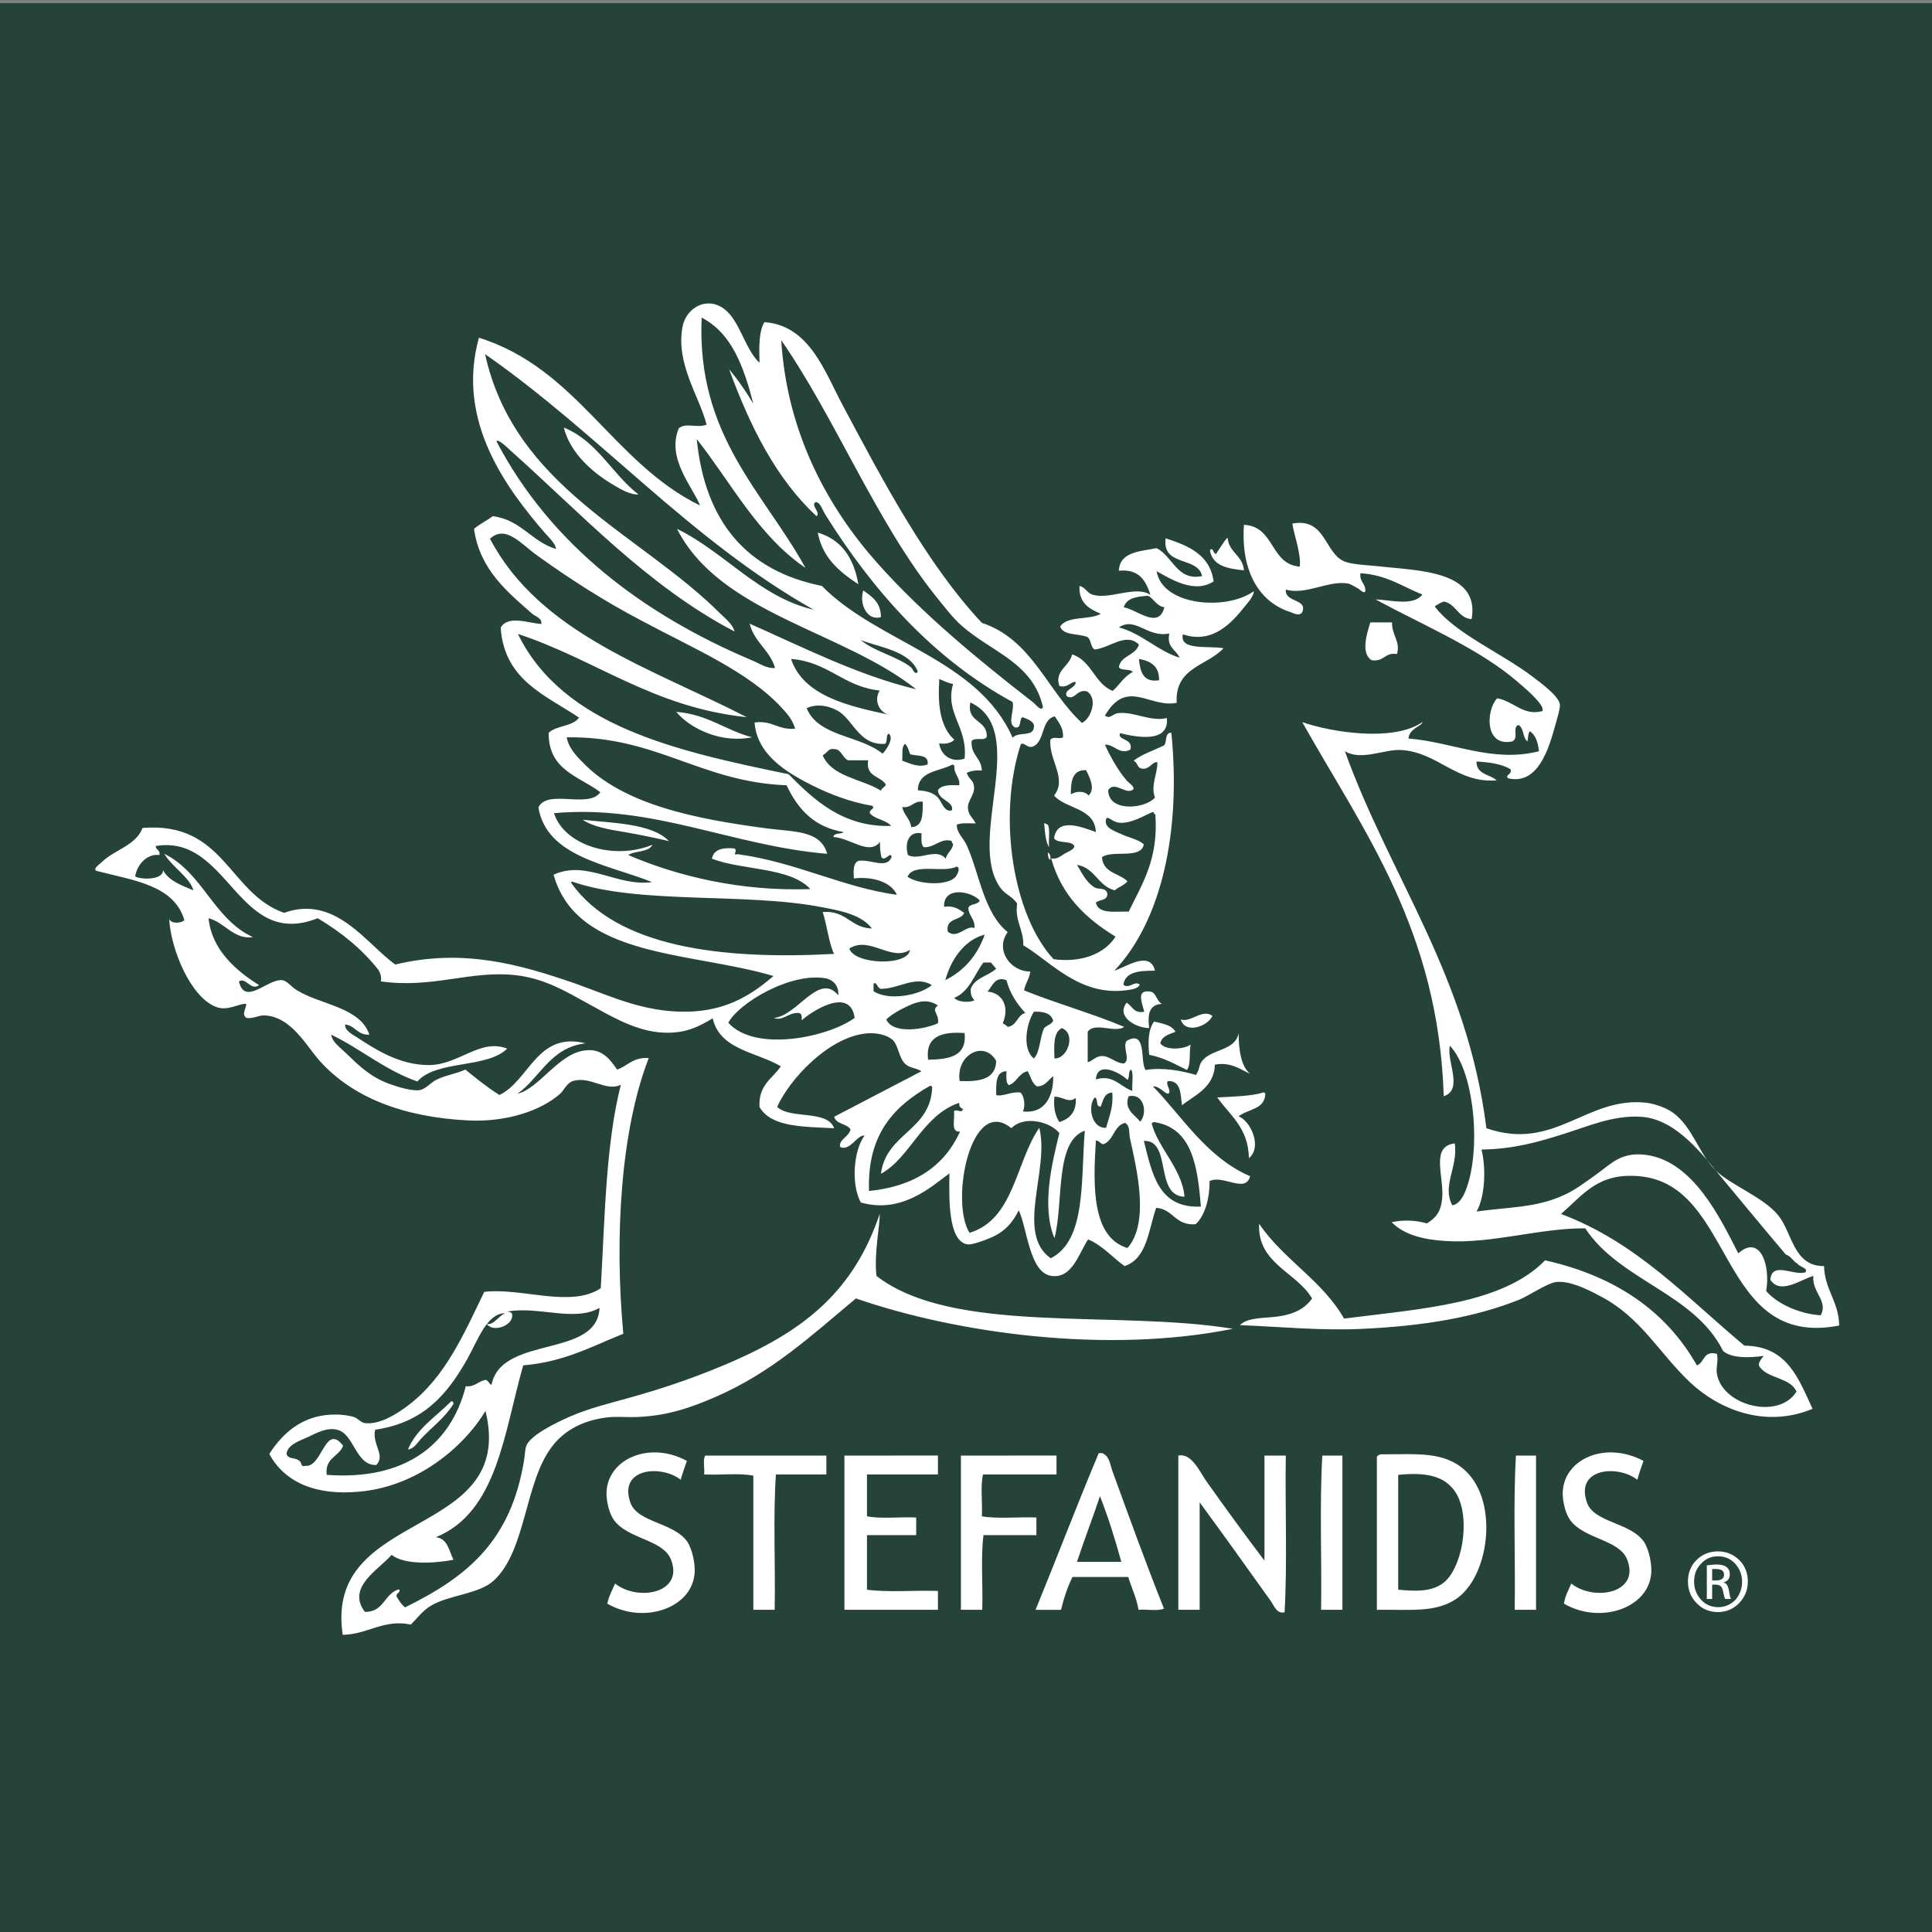 <?xml version="1.0" encoding="utf-8"?>
<!-- Generator: Adobe Illustrator 16.0.0, SVG Export Plug-In . SVG Version: 6.00 Build 0)  -->
<!DOCTYPE svg PUBLIC "-//W3C//DTD SVG 1.1//EN" "http://www.w3.org/Graphics/SVG/1.1/DTD/svg11.dtd">
<svg version="1.1" id="Layer_1" xmlns="http://www.w3.org/2000/svg" xmlns:xlink="http://www.w3.org/1999/xlink" x="0px" y="0px"
	 width="612px" height="612px" viewBox="0 0 612 612" enable-background="new 0 0 612 612" xml:space="preserve">
<rect x="0" y="0" width="612" height="612" fill="#808080" stroke="none"/>
<rect y="1" fill="#254339" width="612.666" height="612"/>
<path fill="#FFFFFF" d="M178.603,135.444c10.655,4.288,15.204,14.685,23.65,21.182c-2.469,0.13-5.328-1.43-7.667-2.858
	C188.088,149.997,180.682,143.761,178.603,135.444 M271.902,185.083c-1.429-8.316-5.328-14.164-12.864-16.373
	C260.598,176.896,266.056,181.185,271.902,185.083z M385.213,175.467c-1.039-0.13-0.909-2.339-1.948-1.169
	c0.779,4.938,5.587,5.848,10.785,6.367c-0.392-4.809-4.81-5.588-5.198-10.396C387.422,171.829,386.383,173.778,385.213,175.467z
	 M279.05,195.478c0-4.678-2.859-6.497-5.587-8.445C272.033,191.579,274.892,196.778,279.05,195.478z M434.072,197.168
	c-1.039,3.378-3.119,9.745,0.391,11.954c4.027,0.65,4.157-2.598,8.057-1.948c1.169-4.028-1.688-5.978-1.56-10.007
	C438.62,197.168,436.411,197.168,434.072,197.168z M238.248,233.552c-8.446-2.209-14.034-7.277-24.04-8.057
	C218.886,231.083,228.762,235.501,238.248,233.552z M197.834,263.569c5.198,0.909,10.136,1.948,14.034,2.858
	c-5.328-5.718-18.582-5.718-27.288-6.758C187.829,261.88,192.896,262.79,197.834,263.569z M332.326,268.377
	c-0.26-2.339,0.391-5.587-0.39-7.147c-0.521,0-0.521-0.52-1.17-0.39C331.026,263.569,331.156,266.558,332.326,268.377z
	 M332.716,272.405c0.13-1.169-0.13-2.078-0.779-2.339C331.937,271.236,332.066,272.016,332.716,272.405z M364.422,314.116
	c-4.287-0.65-2.988,2.729-1.948,6.367c-3.379,0.648-3.771-1.818-5.588-2.859c-3.379,4.289,2.599,7.928,7.146,8.057
	c-0.52-3.898-0.26-7.535,4.028-7.666C366.241,316.976,366.241,314.376,364.422,314.116z M374.039,322.952
	c1.429,4.809,8.705,2.078,10.006-1.17C380.795,319.444,377.287,323.991,374.039,322.952z M364.032,334.128
	c4.679,0.908,8.188,2.986,11.955,4.809c1.3-1.689,0.649-5.459,1.169-8.057c-2.079,1.559-8.057,1.949-9.614-0.391
	c0.52-2.34,2.857-2.859,4.808-3.639c-1.169-2.209-4.158-2.6-6.757-3.25C363.643,326.071,363.643,330.489,364.032,334.128z
	 M400.807,346.472c0-0.26-0.39-0.52-0.78-0.389c-3.379,1.17-10.005,1.299-14.424,1.559c4.028,5.719,9.876,9.615,10.006,19.232
	c4.288-3.51,0.649-11.695-3.248-13.254C395.219,351.28,400.676,351.54,400.807,346.472z M129.225,459.134
	c1.819-0.131,2.989-2.08,4.028-3.248c3.639-3.9,7.667-6.758,10.396-11.176c0-0.521-0.13-0.91-0.78-0.779
	C138.19,448.737,132.083,452.376,129.225,459.134z M192.118,473.038c0,2.469,0.779,6.234,2.338,8.445
	c4.418,6.107,15.463,6.107,18.063,12.475c4.288,10.785-10.525,13.385-17.672,7.666c-0.91,2.08-1.949,3.898-2.469,6.367
	c11.695,6.758,27.158,1.301,27.678-10.006c0.13-2.6-0.649-7.018-2.339-9.615c-4.418-6.236-15.853-5.979-18.063-12.475
	c-3.768-10.916,9.876-11.955,15.983-7.146c0.52-2.078,1.299-4.027,1.949-5.979C205.63,456.274,192.247,462.253,192.118,473.038z
	 M348.05,460.304c-6.889,16.373-13.255,33.135-20.013,49.639c2.729,0,5.327,0,8.058,0c0.909-3.77,2.078-7.277,3.638-10.396
	c5.848,0,11.695,0,17.673,0c1.04,3.508,2.6,6.496,3.248,10.396c2.601-0.262,6.107,0.52,8.058-0.391
	c-5.587-13.904-11.306-29.758-16.372-43.66c-0.649-1.82-0.91-4.809-3.249-5.588C348.568,460.304,348.309,460.304,348.05,460.304z
	 M348.439,473.948c2.6,6.625,4.809,13.645,6.757,20.789c-4.678,0-9.355,0-14.034,0C343.501,487.591,346.101,480.964,348.439,473.948
	z M495.016,473.038c0,2.469,0.779,6.234,2.339,8.445c4.418,6.107,15.463,6.107,18.063,12.475
	c4.286,10.785-10.526,13.385-17.674,7.666c-0.909,2.08-1.948,3.898-2.339,6.367c11.695,6.758,27.158,1.301,27.68-10.006
	c0.129-2.6-0.65-7.018-2.34-9.615c-4.419-6.236-15.854-5.979-18.063-12.475c-3.77-10.916,9.875-11.955,15.981-7.146
	c0.521-2.078,1.301-4.027,1.949-5.979C508.399,456.274,495.146,462.253,495.016,473.038z M436.151,461.472
	c0,16.113,0,32.357,0,48.471c10.655-0.131,18.321,0.908,24.819-3.25c10.654-6.756,14.033-30.666,3.248-40.801
	c-6.757-6.238-15.203-5.199-26.898-5.199C436.801,460.823,436.411,461.083,436.151,461.472z M442.908,503.573
	c0-12.084,0-24.301,0-36.385c8.058-0.779,14.813-0.129,18.452,5.979c4.679,8.188,1.689,24.17-4.418,28.457
	C453.174,504.224,448.755,504.093,442.908,503.573z M223.434,461.083c-0.91,1.17-0.13,4.156-0.39,5.977
	c5.067,0.26,11.175-0.52,15.593,0.391c0,14.162,0,28.328,0,42.492c2.209,0,4.548,0,6.757,0c0.26-14.164-0.52-29.367,0.39-42.883
	c5.328,0,10.655,0,15.983,0c0-1.949,0-4.027,0-5.977C249.033,461.083,236.167,461.083,223.434,461.083z M267.484,461.083
	c0,16.242,0,32.613,0,48.857c9.875,0,19.751,0,29.627,0c0-1.947,0-4.027,0-5.977c-7.407-0.262-15.723,0.518-22.48-0.391
	c0-5.719,0-11.436,0-17.283c5.197,0,10.395,0,15.593,0c0-1.818,0-3.77,0-5.586c-5.068-0.262-11.175,0.518-15.593-0.391
	c0-4.42,0-8.838,0-13.256c7.536,0,14.943,0,22.48,0c0-1.949,0-4.027,0-5.977C287.235,461.083,277.359,461.083,267.484,461.083z
	 M304.389,461.083c0,16.242,0,32.613,0,48.857c2.208,0,4.547,0,6.757,0c0.26-7.797-0.521-16.502,0.39-23.648
	c5.589,0,11.176,0,16.764,0c0-1.82,0-3.77,0-5.588c-5.588-0.262-12.346,0.52-17.283-0.391c0.261-4.289-0.521-9.615,0.391-13.254
	c7.797,0,15.464,0,23.261,0c0-1.949,0-4.029,0-5.979C324.659,461.083,314.523,461.083,304.389,461.083z M382.095,469.14
	c-2.079-2.99-4.679-8.967-8.836-8.057c0,16.242,0,32.613,0,48.857c2.208,0,4.547,0,6.757,0c0-11.305,0-22.74,0-34.045
	c7.536,10.266,15.333,21.18,22.479,31.188c1.039,1.428,1.949,4.287,4.419,3.639c0.908-15.725,0.129-33.266,0.39-49.639
	c-2.21,0-4.549,0-6.757,0c0,11.045,0,22.219,0,33.266C394.699,486.681,388.072,477.585,382.095,469.14z M418.868,461.083
	c-0.908,15.463-0.13,32.746-0.39,48.857c2.209,0,4.549,0,6.757,0c0-16.244,0-32.615,0-48.857
	C423.156,461.083,421.077,461.083,418.868,461.083z M480.202,461.083c-0.909,15.463-0.131,32.746-0.39,48.857
	c2.208,0,4.547,0,6.757,0c0-16.244,0-32.615,0-48.857C484.49,461.083,482.281,461.083,480.202,461.083z M278.66,384.546
	c-8.056,23.91-23.13,36.385-46.13,46.52c-9.746,4.289-21.181,8.447-34.045,11.955c-5.587,1.561-11.564,2.988-17.672,5.588
	c-5.067,2.209-12.604,5.979-14.034,9.227c-0.52,1.17-0.52,3.508-0.78,4.809c-4.158,25.209-17.542,36.645-37.684,46.52
	c-1.039-0.779-1.689-1.818-2.339-2.857c-1.299-1.689,1.3-1.689,0.39-2.859c-4.678,1.301-4.678,7.277-10.785,7.146
	c-5.978-7.926,4.678-13.514,8.446-18.063c4.158,3.248,13.514,2.729,19.622,1.561c-1.429-2.859-1.819-6.758-5.587-7.148
	c19.491-7.926,21.57-33.135,27.678-54.445c12.864-1.039,21.701-5.979,31.706-10.006c-2.858-30.797-0.78-64.582,8.057-87.32
	c-4.938-0.391-6.627,2.469-10.005,3.639c-2.469-3.51-5.068-7.018-10.786-5.979c-7.926,1.301-14.164,12.086-20.791,13.645
	c7.276-5.197,10.396-14.684,21.57-15.982c-15.333-3.898-17.802,11.824-27.288,16.373c-3.898-2.471-7.277-5.197-10.786-8.057
	c-3.118,1.428-6.107,1.689-9.226,3.248c-1.819,0.91-3.249,2.859-5.198,3.248c-2.339,0.391-6.757-0.91-9.616-1.949
	c-6.107-2.209-9.875-5.977-13.644-9.615c-1.949-1.949-4.548-3.639-4.808-5.979c9.486,4.549,16.893,11.176,27.288,14.814
	c6.107-6.889,21.96-4.027,28.458-10.396c-8.576-3.377-15.333,5.199-24.819,5.199s-17.023-5.068-22.871-8.836
	c-1.429-0.91-3.898-2.209-3.638-4.029c3.249,0.391,3.768,3.379,7.667,3.248c-2.859-8.705-15.463-9.484-22.87-14.033
	c-1.949-1.17-3.249-3.119-4.808-3.248c-4.678-0.391-11.825,8.316-13.644,0.391c2.209-1.431,3.768,3.119,6.367,1.17
	c-7.537-4.679-15.073-11.437-15.983-21.182c5.068,1.3,8.057,6.888,14.034,5.979c-12.475-5.718-15.853-20.401-28.068-26.379
	c2.469,4.158,8.057,7.406,9.226,11.563c-3.769-1.559-7.797-2.988-9.616-6.366c0,3.247-7.277,2.987-8.836,1.949
	c0.65-3.898,3.898-7.276,7.667-6.757c0.39-1.69-1.169-1.562-1.169-2.858c23.26-3.899,25.858,33.005,51.328,22.869
	c7.407,4.418,14.034,9.745,19.231,16.374c0.52,0.908,1.04,1.947,0.78,3.638c16.502,2.34,28.587-3.638,42.881-1.948
	c8.966,1.038,15.854,5.196,22.48,8.835c6.887,3.768,14.294,8.316,22.48,9.225c8.057,0.781,12.475-1.559,17.283-4.416
	c2.209,10.006,13.904,10.654,21.57,15.203c-2.599,3.898-7.146,5.848-6.757,12.863c3.639,6.498,14.034,6.238,23.65,6.758
	c-2.209-5.979-13.774-2.729-18.063-6.758c3.898-8.705,16.113-21.961,28.068-23.26c3.378-0.391,6.757,0.52,8.446,1.949
	c1.949,1.818,1.949,5.588,4.028,7.666c1.56,1.43,2.858,1.039,5.198,2.34c-9.226,4.809-18.452,9.615-27.678,14.424
	c0.65,2.469,4.028,2.078,5.198,4.029c-0.52,2.338-4.028,3.377-3.249,5.588c3.249,1.299,5.328-4.029,7.667-3.641
	c-3.509,4.68-4.289,15.594-1.169,21.182c12.864,3.639,22.09-4.809,28.068-9.227c-0.131,8.316-0.391,21.313,5.588,22.48
	c1.429,0.26,4.938-1.041,7.146-1.949c4.809-1.949,7.277-4.939,9.227-8.836c2.729,5.848,3.379,19.881,10.396,20.791
	c6.498,0.908,8.577-7.02,11.565-11.564c4.678,1.947,7.666,5.717,11.563,8.445c7.146-2.34,7.537-11.436,10.006-18.451
	c5.458,0.391,5.979,5.717,12.476,5.197c3.118-2.73,4.549-8.836,4.418-13.645c4.158-2.211,11.436,4.027,12.864-1.561
	c-13.903-5.977-21.83-19.361-30.797-28.457c2.34-0.26,4.418,3.377,5.197,1.949c0.26-1.301-1.3-2.859-0.39-3.641
	c4.158-0.129,3.897,4.158,4.418,7.668c3.378-2.857,10.266-5.459,10.396-12.863c5.457-1.041,8.836,2.078,11.176,2.857
	c-3.118-2.34-3.639-8.576-3.639-12.863c-1.039,5.717-8.577,4.938-11.564,8.836c-1.039,1.299-0.779,2.729-1.949,4.418
	c-4.548-1.299-10.396-2.471-15.982-1.561c-1.819-2.729,0.52-12.863-5.978-9.227c-1.43,1.949,1.299,5.848-0.779,7.146
	c-2.47,0.129-4.679-2.469-7.146-2.338c-2.079,0.129-2.988,1.688-4.418,1.949c0-3.25,0-6.367,0-9.617
	c2.209-3.248,8.575,0.521,11.564-1.559c-10.136-4.289-21.44-7.406-31.707-11.564c0.392-2.34,1.689-3.639,1.949-5.978
	c-6.497,0-11.175-7.019-7.146-12.476c-7.536-6.106-8.836-18.062-12.863-27.287c-1.04-2.471-3.379-4.16-3.249-6.758
	c1.429-0.649,3.897-0.391,5.978-0.391c-1.17-2.209-2.209-2.469-2.47-4.809c-0.129-2.34,2.21-4.418,1.949-6.758
	c-0.129-2.209-1.43-2.078-2.339-4.416c1.17-0.65,2.729-0.91,4.809-0.781c-0.131-4.027-3.509-4.808-3.249-9.226
	c0.65-1.56,4.418,0.13,4.808-1.56c0.132-5.458-6.497-4.288-5.196-10.785c19.103,8.966-1.561,43.791,9.614,58.864
	c1.432,1.947,3.51,2.469,5.198,4.808c-0.779,5.848,2.079,8.057,1.949,13.254c8.836,5.198,18.322,16.893,34.045,14.033
	c0.65-0.129,2.34-0.389,2.858-1.559c-1.56-1.43-3.509,1.559-5.197,0c0.65-4.157,5.197-4.417,10.006-4.417
	c-1.56-6.627-9.354-1.04-12.865,0c14.944-15.725,21.183-44.052,18.063-75.368c-2.208-0.129-1.299,2.988-2.339,4.027
	c-3.248,1.561-6.888,2.729-9.615,4.809c1.43,0.779,1.04,2.078,2.339,2.469c2.729,0.648,3.509-2.339,5.197-1.949
	c0,3.898-2.209,7.276-0.779,11.176c-3.119,3.639-14.813,4.678-14.813-2.34c2.079-3.248,5.848,1.949,8.057-0.39
	c0-1.17-1.56-1.819-2.339-2.858c-2.729-3.119-5.458-8.187-6.757-11.175c3.118-0.13,4.548,3.378,8.056,1.56
	c1.04-3.64-4.288-2.859-3.248-5.198c5.328,1.299,15.593,3.249,14.813-4.808c-4.938,1.299-10.525-2.08-15.203-1.56
	c-2.08,0.13-2.729,2.079-4.418,0.78c1.817-2.989,3.896-5.459,7.146-5.979c4.679-0.779,10.006,3.119,15.593,1.949
	c-0.648-11.305,9.746-11.695,14.813-17.283c-4.548-0.908-14.033,0.91-12.864-4.418c9.486,3.249,15.725-3.898,19.621-8.836
	c1.3-1.559,2.859-3.378,2.859-4.809c-8.706,6.238-28.979,4.679-30.797-6.366c4.418,2.469,11.955,7.276,18.063,3.249
	c-1.169-8.446-7.927-11.305-15.203-13.645c-1.17,9.096,10.136,5.588,11.564,11.955c-7.926,1.689-9.356-6.367-14.424-8.836
	c-5.328,1.04-11.695,1.17-11.954,7.147c6.497-0.65,8.574,3.249,10.005,7.666c-4.548-3.118-12.476,1.43-18.063,0
	c-2.079-0.521-2.339-2.339-4.418-2.858c-0.26,5.458,3.118,7.276,6.757,8.836c-3.639,2.079-10.654,0.52-12.864,4.028
	c0.91,2.858,5.588,2.209,8.446,3.249c1.431,0.65,1.039,3.249,2.47,4.027c4.678-0.39,9.875-5.586,14.033-1.559
	c-1.04,3.508-5.718,3.378-6.366,7.146c0.778,1.3,3.639,0.391,4.418,1.56c-2.729,1.3-4.159,4.028-6.367,5.978
	c-5.85-2.338-6.628-9.615-12.864-11.564c-0.78,3.77-5.718,5.197-4.028,10.005c2.729,0.78,4.028-1.819,5.197-1.169
	c-0.26,2.08-3.897,2.209-2.857,4.418c2.599,1.43,3.117-2.339,6.366-1.561c3.639,2.209,1.3,8.707-1.56,10.007
	c-11.045-10.136-15.724-26.378-31.706-31.707c-17.283-18.452-31.057-44.44-44.051-68.87c-5.717-10.655-10.525-25.339-24.819-26.378
	c-1.819,2.988-1.689,7.926-1.559,12.864c-4.289-3.897-6.107-12.475-10.396-16.374c-5.458-5.066-12.864-1.559-14.034,5.198
	c-2.08,11.695,5.458,21.96,7.667,30.797c-2.989,1.169-6.627-0.779-8.836,1.169c-3.899,9.616,4.418,18.452,6.757,24.431
	c-27.808-13.645-38.853-43.401-70.04-53.147c-7.407,26.508,8.966,47.949,20.791,61.724c1.559,1.688,3.508,3.638,3.638,5.197
	c-7.796-2.338-11.045-9.226-20.011-10.396c-1.949,1.429-4.158,2.469-5.977,4.028c1.819,12.994,10.785,20.141,18.452,26.897
	c0.91,0.779,3.249,1.429,2.859,3.248c-4.418-0.39-10.656-2.858-12.865,1.17c1.169,16.634,14.164,21.312,24.819,28.458
	c-1.949,2.858-7.147,2.469-9.616,4.809c-0.129,11.955,9.746,13.773,16.374,18.842c-3.769,5.328-16.763-1.169-19.622,4.808
	c2.599,15.725,22.09,18.063,35.994,23.65c-11.045,1.56-20.661-7.147-31.186-2.339c7.407,26.508,43.531,24.299,69.649,32.097
	c-6.627,5.718-14.034,10.396-24.819,11.175c-14.813,1.037-25.988-4.549-38.073-8.836c-17.283-5.979-35.345-11.176-56.916-5.979
	c-9.226-6.627-18.972-22.222-35.214-16.372c-17.673-6.238-18.842-28.978-44.831-26.898c-2.08,5.589-9.096,7.017-12.865,10.785
	c-0.65,0.649-3.249,2.339-1.559,2.859c11.435,2.986,24.429,4.417,27.678,15.593c-1.17,1.039-4.159,1.169-4.808-0.39
	c0.52,9.614,6.627,24.298,14.424,27.677c4.028,1.818,7.537-1.039,10.005-0.779c-0.13,1.689-1.56,3.248,0,4.418
	c1.949,0.391,3.769-0.779,5.588-0.779c8.706,0.26,13.514,9.875,17.672,14.424c10.396,11.564,26.379,17.803,46.91,18.842
	c12.475,0.648,23.39-3.248,29.237-8.445c1.169-1.041,2.079-3.379,4.028-4.029c5.587-1.688,10.526,3.51,15.203,1.172
	c-4.808,18.842-5.067,42.23-6.367,64.451c-9.486,6.365-25.08-0.26-36.904,1.168c-6.367,13.125-12.215,26.77-23.65,35.605
	c-3.768,2.988-9.485,6.496-14.034,5.977c-1.429-0.129-2.339-1.559-3.638-1.947c-1.56-0.521-4.028-0.779-5.587-0.779
	c-9.616-0.131-16.374,4.938-21.181,12.475c4.808,8.967,14.684,13.254,28.458,11.953c18.192-1.559,33.136-14.033,40.022-25.598
	c10.006,41.063-51.327,30.537-45.22,70.949c7.927-0.131,12.995-5.068,21.571-3.248c2.079-2.08,3.769-4.42,6.367-5.979
	c5.978-3.51,15.333-3.639,20.012-8.057c10.265-9.617,9.616-31.188,18.452-42.492c3.769-4.939,10.006-8.576,18.842-9.227
	c2.729-0.131,5.328,0.131,8.056,0c9.876-0.391,17.283-3.117,24.819-6.367c17.933-7.795,30.537-19.621,44.441-31.188
	c31.966,11.045,79.396,17.674,119.418,9.617c-37.164-6.107-88.622,2.078-112.921-16.764
	C276.841,396.632,278.79,388.054,278.66,384.546z M230.971,116.991c6.627,18.063,14.813,34.565,27.678,46.521
	c1.43-1.169-1.819-3.249-0.39-4.418c1.559-0.261,2.209,2.469,3.249,4.028c14.813,23.648,33.915,45.479,59.255,59.254
	c0.647,2.988-1.82,6.757,0.779,8.057c2.208,0.391,1.169-2.6,2.339-3.249c2.209,0.779,3.896,1.56,3.639,3.249
	c-0.391,3.119-4.809,1.169-6.757,3.249c-11.046-25.079-42.492-29.887-60.424-48.079c-23.91-4.808-37.034-20.4-39.633-46.521
	c11.045,14.034,19.492,30.667,34.435,40.803c-13.125-23.909-34.565-41.842-32.876-79.266c9.616,4.938,13.385,15.724,16.373,27.288
	C236.297,124.01,233.83,120.37,230.971,116.991z M247.474,107.766c17.152,24.688,29.887,57.175,48.859,80.955
	c2.729,3.378,5.457,7.017,8.446,9.616c9.486,8.316,22.351,11.564,25.6,25.599c-0.521,1.688-2.339-0.909-3.249-1.56
	c-16.894-13.124-34.695-27.678-49.249-44.051C262.287,160.784,249.292,137.264,247.474,107.766z M237.468,197.557
	c1.429,5.849,6.367,8.317,8.056,14.034c-2.599,0.26-4.938-1.43-7.146-2.339c-34.825-14.685-63.933-36.774-81.085-69.391
	c0.13-1.169,3.378,1.819,4.418,2.859c22.09,19.622,43.271,42.881,70.949,57.306c-0.39-1.949-2.599-3.898-4.418-5.588
	c-25.599-25.599-65.232-39.893-74.587-82.255c36.384,25.339,64.712,58.735,104.084,80.955
	c-17.282-4.028-28.068-18.192-43.271-25.599c13.645,26.897,52.368,32.226,75.757,50.808
	C271.772,213.93,254.229,204.964,237.468,197.557z M251.892,230.823c-5.458,0.52-7.147-2.729-12.864-1.949
	c0.779,10.005,9.616,15.593,18.452,20.011c5.717,2.858,12.475,5.328,18.842,6.368c1.04,1.039-1.04,1.039-0.78,2.339
	c1.56,1.948,5.068,2.078,6.757,4.028c-15.203,0.519-24.56-8.317-32.486-16.373c-35.994-7.407-71.469-15.334-85.763-44.441
	c24.819,8.186,42.752,23.26,72.509,26.378c-30.277-15.593-65.492-26.378-81.345-56.526c4.938-4.547,9.746,1.561,14.813,5.198
	c10.655,7.667,21.181,14.425,33.266,20.792c16.243,8.706,33.916,16.113,44.44,27.678
	C249.552,226.274,250.981,227.964,251.892,230.823z M363.643,188.721c1.949,0.91,2.599,3.249,5.198,3.64
	c-1.82,7.146-8.577,0.778-12.865,0C356.886,189.37,360.135,188.98,363.643,188.721z M370.399,200.676
	c-0.91,4.548,2.209,5.067,3.249,7.667c-7.277-2.339-11.695-7.537-19.23-9.616C359.744,195.219,363.382,202.105,370.399,200.676z
	 M272.683,202.755c5.458,2.209,15.593,3.379,18.062,10.006c-0.91,1.3-1.689-0.909-1.949-1.169
	C284.767,208.083,276.841,206.394,272.683,202.755z M250.592,208.733c11.825,0.909,16.633,8.836,28.068,10.004
	c-1.949,3.119-0.13,6.889,2.859,7.668C269.563,223.806,254.491,220.688,250.592,208.733z M360.784,208.733
	c3.77,0.649,6.497,2.338,6.367,6.756C362.083,216.27,361.174,212.761,360.784,208.733z M297.501,215.1
	c1.429,0.521,2.728,1.3,4.417,1.56c-2.729,9.227,4.678,13.515,3.639,23.65c-4.289,1.43-7.537-1.17-8.056-4.809
	c2.209,0.261,3.768-0.129,4.808-1.17c-4.029-3.508-5.328-10.004-4.808-18.062C297.501,216.01,297.501,215.489,297.501,215.1z
	 M280.349,235.631c0.91-0.65,0.13-2.729,1.17-3.249c1.819,1.429-0.78,5.197-1.95,6.367c-7.017-5.848-20.401-5.328-24.04-14.424
	c3.898-1.819,8.188-0.261,10.396,1.17C270.474,228.614,272.421,236.151,280.349,235.631z M336.744,233.552
	c-1.3,0.779-2.857-0.52-4.027,0.779c-0.521,6.498,5.457,12.345,1.17,17.673c3.896,4.419,12.864,3.768,13.254,11.565
	c-4.418-1.561-12.215-4.81-13.254,1.947c1.169,1.819,5.197,0.65,6.366,2.34c0.391,1.038-1.689,1.818-2.858,2.47
	c-1.169,0.647-2.599,2.078-4.418,1.559c3.249,11.825,11.046,19.102,20.401,24.819c-3.51,5.458-10.786,8.315-19.622,7.146
	c-12.734-13.645-17.933-44.961-10.396-68.091c1.04-0.78,1.82,1.169,3.64,0.778c4.157-1.428,2.6-8.575,7.146-9.615
	C335.444,229.004,336.874,230.563,336.744,233.552z M232.66,268.767c-3.898-0.39-6.627,0.391-7.147,3.249
	c9.876,3.769,24.689,2.599,31.187,9.615c-21.961,0.779-41.972-4.027-57.695-10.784c2.079-1.432,6.497-0.78,7.667-3.25
	c-12.344,5.067-27.938,0.13-31.187-10.005c31.317-2.858,56.526,10.396,86.543,12.864c-2.08-7.538-10.526-6.887-19.232-8.057
	c-22.61-2.99-45.61-7.537-58.475-21.182c-1.949-1.949-4.288-4.548-4.808-7.667c28.588-0.39,42.362,14.164,69.65,15.203
	c3.509,7.405,8.576,13.255,18.062,14.813c-0.779,0.779-2.988,0.129-3.249,1.56c5.587,0.39,11.305,5.978,14.813,1.56
	c-0.13,1.949,0.13,3.379,0.39,4.809c1.169,1.688,2.988-2.08,3.249,0c-1.559,3.897-6.497,0.648-10.396,1.169
	c-1.819,0.649-1.689,3.119-1.559,5.588c5.587-0.648,11.694,0.91,13.644,5.198c-17.153-2.34-32.096-10.396-50.418-12.865
	C231.75,271.105,233.83,269.415,232.66,268.767z M286.716,235.631c0.78,0.78,1.169,2.079,1.56,3.249
	c2.079,0.779,5.977-0.131,5.587,3.249c-2.859,1.17-5.848-0.39-8.057-1.169C285.937,238.88,285.546,236.411,286.716,235.631z
	 M268.653,240.829c2.079,0,4.288,0,6.367,0c-0.91,5.328,3.898,4.938,5.587,7.666c-0.26,0.91-1.299,1.041-1.559,1.949
	c-6.108-3.769-15.463-4.287-18.452-11.175c1.949-1.169,1.689-2.339,4.028-1.948C266.444,237.45,267.095,240.309,268.653,240.829z
	 M303.868,248.755c-2.857-0.131-5.717-0.131-6.757,1.56c0.13,3.249,5.198,3.509,4.418,6.367c-2.599,0.779-3.119-2.989-4.808-4.418
	c-1.689-1.429-3.509-1.688-5.978-1.949c0.13-6.106,6.627-5.847,10.785-8.057c0.521-0.13,0.649,0.13,0.78,0.39
	C302.179,245.507,304.129,246.026,303.868,248.755z M344.021,243.948c1.039,2.078,3.118,5.978,0.779,8.057
	c-1.169-1.561-3.898-1.43-5.588-0.391C339.213,247.586,339.604,243.817,344.021,243.948z M292.304,253.952
	c0,3.897,0.129,7.928-3.639,8.058c-0.39-2.729-2.339-3.769-2.859-6.367C288.926,256.032,289.314,253.563,292.304,253.952z
	 M365.202,257.202c0.391,0.129,0.261,0.778,0.779,0.778c1.039,14.163-4.158,21.96-8.446,30.796c-4.287-0.13-9.615,0.91-10.396-2.857
	c1.039-1.039,3.769-0.521,3.639-2.858c-0.521-2.079-2.6-1.17-4.027-1.949c-2.859-1.688-4.418-5.328-5.589-7.146
	c5.719,0.91,6.627,6.757,11.955,8.057c1.169-1.039,2.989-1.559,4.028-2.857c-2.599-2.601-7.797-2.601-8.057-7.667
	c3.379-2.338,12.345,0.778,13.254-4.028c-1.689-1.56-4.679-2.079-7.146-3.249c-2.21-1.038-5.588-1.948-4.808-4.807
	c0.39-1.17,2.079,1.039,4.027,1.168C358.055,261.101,362.603,258.241,365.202,257.202z M291.914,263.958
	c0,1.689-0.26,3.769,0.78,4.419c3.508,0.129,5.458-3.118,8.836-1.949c-0.13,0.649,0.391,0.649,0.391,1.169
	c-0.391,1.818-1.949,2.599-2.339,4.419c-2.989-3.639-8.446,0.779-11.956-1.17C286.585,267.597,287.496,263.18,291.914,263.958z
	 M303.089,274.483c1.299,0.521,0.129,2.601-0.391,3.249c-2.47,2.988-11.825,2.47-15.204,0
	C289.314,273.185,299.061,276.693,303.089,274.483z M180.941,279.682c-0.13-0.39,0.13-0.39,0.39-0.39
	c20.921,7.275,54.836,3.379,78.876,8.057c6.367,1.169,12.734,2.469,15.983,6.757c-6.757-0.13-8.057-5.848-15.593-5.198
	c1.04,2.729,2.209,10.915,3.639,13.256C228.631,304.111,195.366,300.084,180.941,279.682z M310.366,285.27
	c-0.649,1.429-3.118,0.909-3.639,2.339c0.129,2.6,2.208,3.51,1.949,6.367c-2.729-1.04-5.328,3.639-8.447,1.17
	c-0.779-4.549,4.159-3.379,5.198-5.978c-1.689-1.17-3.249-2.339-6.367-1.949C298.801,280.592,307.767,282.281,310.366,285.27z
	 M311.925,296.056c-2.339,6.626-6.497,11.435-12.476,14.422C301.01,304.631,305.039,297.873,311.925,296.056z M288.275,300.863
	c-0.65,5.326-17.672,4.678-19.232-0.39C275.411,296.314,282.297,304.761,288.275,300.863z M315.563,306.84
	c-2.469,2.34-6.757,2.858-8.057,6.368c-0.13,1.816,0.39,2.857,1.17,3.637c-1.689,0.91-5.588,0.52-6.367-0.779
	c4.808-1.947,6.236-7.274,9.226-11.175c0.779,0,1.561,0,2.34,0C314.395,305.54,315.044,306.189,315.563,306.84z M265.535,315.286
	c-6.107-7.536-12.994,6.627-20.401,7.146c2.599,1.168,4.678-1.689,7.667-1.561c1.299,0,1.169,1.17,1.169,2.34
	c2.599-2.469,15.333-11.047,16.762-0.779c-8.316,6.107-31.446,11.045-40.022,1.559c3.119-6.107,19.752-16.241,31.187-14.033
	C263.716,310.478,265.794,312.038,265.535,315.286z M318.813,310.478c1.169,4.42,3.378,7.537,5.979,10.396
	c-2.601,0.648-2.601,4.027-5.589,4.418c-0.39-0.52-1.04-0.779-1.56-1.168c2.209-5.068,0-9.617-4.808-10.008
	C314.395,312.298,315.174,309.18,318.813,310.478z M295.163,312.038c-3.508,3.117-13.514,5.195-18.452,1.947c0-0.777,0-1.559,0-2.34
	c1.169-1.039,1.039,1.951,2.858,1.563C284.896,313.077,290.095,308.92,295.163,312.038z M297.111,318.534
	c-2.339,1.561,0.52,2.6,0,5.588c-4.158,1.947-14.164,3.639-16.373-1.17c1.56-1.561,4.548-3.248,7.147-4.418
	C290.745,317.235,293.993,316.323,297.111,318.534z M333.626,323.343c-0.521,1.17-2.079,1.43-2.859,2.338
	c-1.43,2.859-1.169,7.277-3.248,9.617c-3.898-2.99-2.339-11.307,0-14.814C330.637,320.354,332.976,321.003,333.626,323.343z
	 M334.016,335.298c-0.13-4.029-0.39-8.318,2.339-9.617C340.902,327.37,338.304,335.427,334.016,335.298z M305.558,327.241
	c0.78,7.537-5.068,8.316-11.565,8.445C293.083,328.28,298.28,326.722,305.558,327.241z M315.563,336.077
	c-0.13,5.848-5.328,6.627-11.564,6.365C302.699,334.128,311.795,329.319,315.563,336.077z M357.146,342.054
	c0.779-0.65,0.13-2.857,1.169-3.248c0.91,1.43,0.131,4.678,0.391,6.758c-3.897-1.301-5.978-5.328-11.564-3.639
	C347.529,335.817,355.066,339.976,357.146,342.054z M318.813,339.325c0,1.688-0.261,3.768,0.779,4.418
	c2.599-0.91,3.118-3.898,5.978-4.418c0.91,1.688,1.3,3.768,2.858,4.809c2.729,0,3.639-2.08,5.198-3.248
	c0.129,5.457-2.079,12.084-9.616,11.174c0.909-1.688,0.39-5.066-0.779-5.977c-2.989-0.391-5.588,1.428-7.667,0.777
	C315.563,343.354,315.303,339.454,318.813,339.325z M279.05,371.812c9.226-4.938,13.124-18.582,24.818-22.479
	c-0.129,1.299,0.521,1.688,1.171,1.947c-0.391,1.689-2.079-0.26-2.859,0.779c0.39,2.469-1.169,6.758,1.95,6.367
	c-4.938,10.916-14.424,17.412-28.848,18.842c-0.649-18.063,8.057-26.896,19.232-33.266c0.52-0.129,0.649,0.131,0.78,0.391
	C294.771,358.298,280.739,358.817,279.05,371.812z M352.337,346.083c0.391,4.807-1.039,7.666-1.948,11.174
	c-4.549,0.26-5.979-6.627-3.639-9.615c1.3,0.26,0.13,3.119,1.948,2.859C349.479,348.552,349.738,346.212,352.337,346.083z
	 M334.016,347.382c2.729,0,4.547,2.209,6.757,0.391c0.26,4.547-1.949,6.627-5.197,7.666
	C334.275,353.489,333.626,350.761,334.016,347.382z M361.174,355.31c-1.561-2.08-5.328-3.898-3.64-8.057
	C362.603,346.212,363.513,352.839,361.174,355.31z M320.371,357.388c4.028-4.158,12.346-2.078,15.204,1.559
	c-2.339,9.486-5.718,23.262-1.56,33.268c2.988-11.176,0-30.668,9.616-34.045c-1.3,15.723,0.519,34.693-10.786,40.412
	c-11.305-7.928-0.26-28.199-3.638-41.322c-7.537,10.916-7.928,28.977-22.092,33.266C300.88,380.647,307.507,346.731,320.371,357.388
	z M380.405,382.208c-13.514,0.648-15.463-10.527-18.063-20.793c8.967-0.391,3.249,17.414,12.865,17.672
	c-0.649-8.705-8.577-15.723-10.396-23.26c0.39-0.129,0.39-0.391,0.779-0.391C377.677,357.257,379.366,369.472,380.405,382.208z
	 M356.365,355.698c1.689,0.91,1.17,2.988,1.561,4.809c2.079,9.486,6.367,26.77-0.779,34.826
	c-11.306-3.379-10.916-19.623-10.006-34.047c1.169,0,1.3,1.039,2.339,1.17C352.857,361.286,352.728,356.608,356.365,355.698z
	 M154.173,419.37c2.079,2.859,7.927,0.52,8.057-2.34c0.26-1.299-0.65-1.43-1.56-1.559c9.746-1.82,21.311,3.379,29.237-1.17
	c-0.65,15.854-30.147,8.707-34.045,23.65c-0.26,2.078-1.169-1.301-2.339-0.781c-2.209,0.521-3.119,2.211-5.978,1.949
	c-4.808,18.973-19.751,29.889-44.051,28.068c-0.649-5.459,3.898-5.717,5.198-9.227c-5.717-7.406-6.626,7.018-11.955,6.367
	c-1.689,0.52-1.04-1.301-1.949-1.561c-1.04-1.17-3.768-0.391-4.028-2.34c0.52-2.986,4.289-4.027,6.757-5.197
	c2.729-1.299,5.977-3.117,9.226-2.338c5.458,1.168,5.848,11.436,12.475,11.174c2.988-3.117-1.43-6.496-0.39-11.174
	c15.333-2.209,22.87-11.176,29.237-22.48c3.249-5.717,6.107-14.424,11.955-14.424C157.812,416.901,156.383,419.89,154.173,419.37z
	 M450.575,228.743c-8.967,6.237-28.327,3.379-38.072,0c19.621,34.826,43.141,65.882,44.83,118.51
	c6.366-2.08,0.778-11.176,1.948-15.984c7.146,7.406,9.746,29.367,5.978,42.883c-0.909,3.248-2.338,7.146-5.197,7.666
	c-3.378-6.236,1.819-11.955,0.779-19.621c-7.926,0.908-3.248,10.654-4.028,17.672c-0.39,3.77-1.818,5.848-4.808,7.666
	c-3.64-1.039-7.406-1.168-11.176-0.391c4.028,4.16,10.525,5.588,17.282,5.979c14.424,0.91,29.888-4.156,44.051-4.027
	c10.916,16.633,34.565,20.531,43.661,38.854c2.729,2.34,8.188,2.209,12.864,1.561c-0.65,0.908-2.209,2.338-1.169,3.637
	c2.858,3.641,9.616,3.25,11.564,7.668c-5.719,9.098-23.521,4.418-25.209-5.588c-0.391-1.949,0.521-4.158,0-6.367
	c-4.419-1.17-3.897,2.859-6.367,3.639c-9.746-17.281-25.988-28.326-48.079-33.266c-13.514,13.904-39.373,15.334-63.672,18.451
	c-6.889-12.084-19.231-18.711-26.898-30.016c-0.649,12.604,11.954,15.332,16.763,23.648c-2.078,2.988-5.327,4.809-10.006,5.588
	c-4.418,0.779-10.136,0.131-12.863,2.857c13.384,0.521,25.858,1.82,38.853,1.17c19.491-0.91,35.604-3.639,49.639-9.227
	c3.118-1.301,8.836-5.197,11.564-5.586c4.289-0.521,9.616,2.078,14.034,4.418c12.995,6.756,18.582,17.932,28.458,27.287
	c9.226,8.705,23.91,14.684,38.853,8.445c-4.418-9.484-7.926-19.881-21.569-20.01c-18.191-15.074-33.915-32.617-58.086-41.713
	c7.277-6.367,11.825-13.125,24.819-11.955c30.407,2.729,24.689,54.836,63.282,47.299c-0.13-7.666-4.548-11.176-4.809-18.84
	c-9.614,0.129-10.006-10.396-14.424-15.984c-4.678-5.848-15.332-9.746-20.011-14.424c-5.198-5.197-7.146-13.514-13.255-18.063
	c-2.078-1.561-5.587-2.857-8.446-3.248c-19.102-2.209-29.105,15.594-50.808,8.057c-6.107-48.599-30.276-79.136-44.83-119.418
	c5.197,3.119,12.344-0.648,17.672-0.391c11.565,0.521,17.803,10.656,30.407,9.617c-2.08-1.949-6.498-1.818-6.367-5.978
	c4.158,0.261,8.057,0.78,10.785,2.47c0.52,1.818-1.949,1.688-0.78,2.857c9.486,2.209,12.865-9.486,14.814-16.373
	c0.52-1.949,1.817-5.977,1.559-7.146c-0.52-2.729-6.106-6.756-8.836-8.836c-10.006-7.537-24.299-13.514-30.797-22.09
	c0.91-0.648,1.819-1.169,2.859-1.559c4.027,0.779,4.418,5.197,8.836,5.587c2.729-15.463-17.023-15.333-29.627-16.763
	c-3.77-0.391-8.316-0.521-10.785-1.56c-6.238-2.729-5.85-13.903-16.373-11.954c0.39,3.118,2.857,9.745,2.339,13.644
	c-9.486-0.78-7.797-12.734-17.673-13.255c-1.039,14.685,4.809,24.561,14.813,27.679c0.78,0.26,2.729,1.429,3.64,0
	c1.818-4.288-5.588-2.989-5.197-7.147c6.367,1.819,13.514-2.988,19.621-1.949c1.17,0.261,2.209,1.041,3.249,1.561
	c0.648,0.391,2.079,1.949,2.339,0.779c0-2.469-1.949-2.858-1.561-5.588c8.316,0.521,13.385,4.289,19.622,6.758
	c-2.988,3.898-10.655,1.56-14.813,1.56c14.163,7.667,30.406,14.554,42.491,24.04c2.857,2.34,6.627,5.458,8.836,8.057
	c0.648,0.779,1.818,2.08,1.56,3.25c-6.238,1.688-9.227-3.25-14.424-4.028c-3.509,3.769-4.028,15.463,4.808,13.644
	c2.209-1.039-0.13-4.418,1.949-5.197c1.819,0.91,1.3,4.027,2.859,5.197c0.259-1.039,0.129-2.469,0.778-3.248
	c1.818,1.299,2.6,3.508,2.859,6.366c-14.813,3.769-27.55-2.989-41.322-4.028C446.416,230.694,450.444,230.044,450.575,228.743z
	 M571.942,402.997c-3.769,1.299-10.524-3.639-11.175,2.34c3.118,4.938,9.615,0,13.644-1.17c-0.52,5.197,4.809,7.928,2.34,12.475
	c-6.367-0.389-13.515-3.379-17.282-7.666c1.429-8.316-1.949-18.063-8.837-11.955c-5.718-11.176-14.293-29.236-29.236-31.188
	c-7.927-1.039-11.045,2.857-15.983,6.367c-3.117,2.209-6.496,4.809-10.006,6.367c-8.706,4.029-17.281,3.77-27.678,5.197
	c2.599-4.418,3.118-13.385,1.559-19.621c10.007-0.131,17.805-2.34,25.601-4.807c7.666-2.34,15.854-6.109,24.819-5.588
	c11.305,0.648,19.75,12.213,25.599,19.23c7.276,8.705,13.644,16.502,20.399,24.43c1.689,0.52,2.211,2.078,3.64,2.857
	C569.993,401.308,572.852,401.698,571.942,402.997z"/>
<path fill="#FFFFFF" d="M534.691,500.912c0-2.6,0.908-4.938,2.729-6.758c1.818-1.818,4.157-2.729,6.757-2.729
	c2.599,0,4.809,0.909,6.757,2.729c1.819,1.819,2.729,4.158,2.729,6.758c0,2.729-0.909,4.938-2.729,6.888
	c-1.818,1.817-4.027,2.858-6.757,2.858c-2.6,0-4.938-0.909-6.757-2.858C535.601,505.979,534.691,503.641,534.691,500.912
	 M551.845,501.042c0-2.21-0.78-4.158-2.21-5.719c-1.429-1.56-3.249-2.339-5.457-2.339c-2.08,0-3.897,0.779-5.328,2.339
	c-1.56,1.561-2.209,3.509-2.209,5.719c0,2.208,0.78,4.156,2.209,5.717c1.431,1.56,3.248,2.339,5.458,2.339
	c2.078,0,3.898-0.779,5.457-2.339C551.064,505.199,551.845,503.25,551.845,501.042z M542.357,501.951v4.549h-1.688v-10.655
	c1.17-0.13,2.209-0.261,2.988-0.261c2.858,0,4.288,1.04,4.288,3.118c0,1.3-0.649,2.209-2.078,2.601
	c1.039,0.13,1.559,1.039,1.817,2.598c0.261,1.431,0.391,2.34,0.65,2.6h-1.819c-0.26-0.26-0.391-1.169-0.779-2.729
	c-0.26-1.169-0.909-1.819-2.339-1.819L542.357,501.951L542.357,501.951z M542.357,497.014v3.639h1.17
	c1.688,0,2.599-0.649,2.599-1.82c0-1.3-0.909-1.817-2.599-1.817C543.139,497.014,542.748,497.014,542.357,497.014z"/>
</svg>
